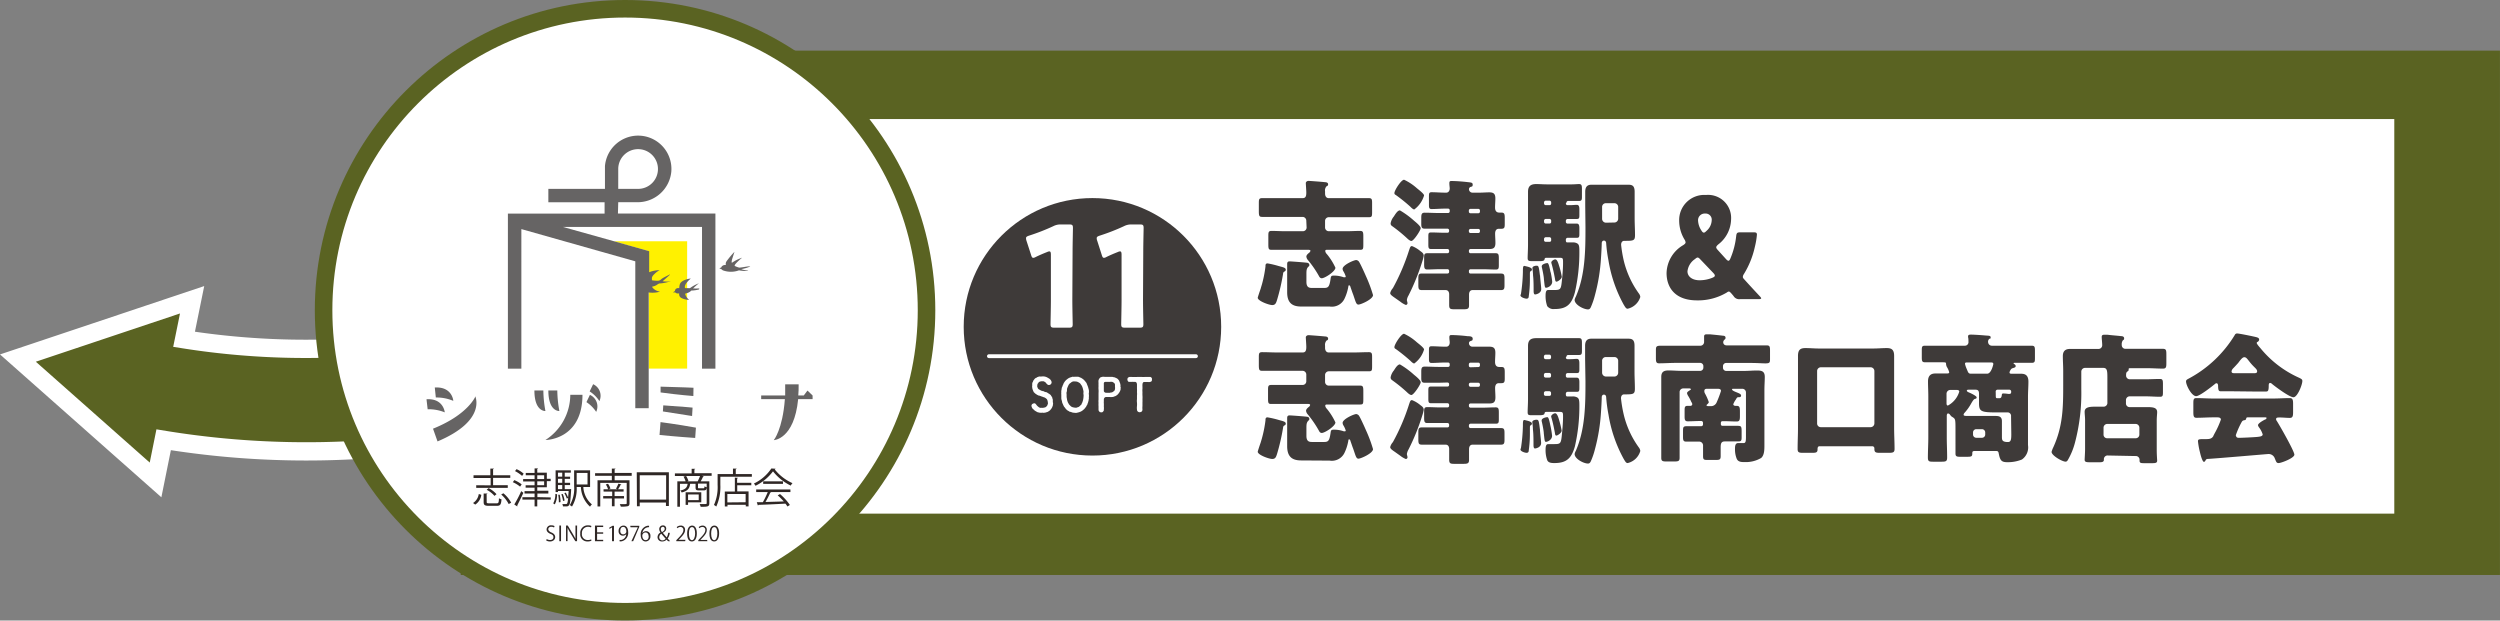 <svg xmlns="http://www.w3.org/2000/svg" viewBox="0 0 410.32 101.85"><rect x="0" y="0" width="410.32" height="101.85" fill="#808080" stroke="none"/><defs><style>.cls-1,.cls-5{fill:#5a6322;}.cls-1,.cls-6{stroke:#5a6322;}.cls-1,.cls-4,.cls-5,.cls-6{stroke-miterlimit:10;}.cls-1{stroke-width:4px;}.cls-2,.cls-6{fill:#fff;}.cls-3{fill:#3e3a39;}.cls-4,.cls-9{fill:none;}.cls-4,.cls-5{stroke:#fff;}.cls-4{stroke-linecap:round;stroke-width:0.63px;}.cls-5{stroke-width:3px;}.cls-6{stroke-width:2.88px;}.cls-7{fill:#2f2725;}.cls-8{fill:#666464;}.cls-10{fill:#fff100;}</style></defs><g id="レイヤー_2" data-name="レイヤー 2"><g id="no11"><polygon class="cls-1" points="408.31 92.37 77.62 92.37 77.62 41.62 77.62 10.31 408.31 10.31 408.31 92.37"/><polygon class="cls-2" points="392.97 84.3 129.37 84.3 129.37 48.42 129.37 19.54 392.97 19.54 392.97 84.3"/><path class="cls-3" d="M207.1,46.74a19.94,19.94,0,0,0,.6-3c0-.25,0-.51.34-.51a15.58,15.58,0,0,1,1.78.42c.73.21,1.21.27,1.21.62a.31.31,0,0,1-.23.3.4.4,0,0,0-.21.37,34.32,34.32,0,0,1-1,4.32c-.15.46-.26.81-.78.81s-2.38-.67-2.38-1.2c0-.07.27-.89.48-1.49C207,47.06,207.07,46.83,207.1,46.74Zm7.3-10.5a.62.62,0,0,0-.59-.64h-4.18c-.84,0-1.66,0-2.47,0-.5,0-.55-.19-.55-1V33.44c0-.69,0-.92.55-.92.84,0,1.65,0,2.47,0h4.16c.51,0,.61-.32.61-.92,0-.32-.08-1.38-.08-1.56s.21-.35.44-.35,2.32.16,2.7.21c.21,0,.52.07.52.34s-.15.26-.27.35a1,1,0,0,0-.23.83v.34c0,.42.19.76.6.76h4.13c.81,0,1.63,0,2.45,0,.5,0,.54.2.54.82V34.7c0,.78,0,.95-.54.95-.82,0-1.64,0-2.45,0h-4.15a.61.61,0,0,0-.58.64V37.3a.62.62,0,0,0,.58.65H221c.76,0,1.49-.05,2.24-.05.48,0,.52.23.52.94V40c0,.82,0,1-.5,1-.75,0-1.5,0-2.26,0h-3.18c-.13,0-.31,0-.31.2a.88.88,0,0,0,.27.51,10.13,10.13,0,0,1,1.4,2.23c0,.6-1.74,1.73-2.24,1.73-.25,0-.38-.19-.48-.39a16.64,16.64,0,0,0-1.78-2.58,1.07,1.07,0,0,1-.27-.58c0-.27.27-.48.46-.64a.51.51,0,0,0,.21-.32c0-.14-.21-.16-.32-.16h-3.83c-.75,0-1.5,0-2.26,0-.46,0-.5-.18-.5-.94V38.82c0-.67,0-.92.53-.92.75,0,1.48.05,2.23.05h2.93a.61.61,0,0,0,.59-.65Zm-.84,14.07c-1.5,0-2.3-.63-2.3-2.35,0-.53,0-1,0-1.54V45.36c0-.88,0-2,0-2,0-.32.1-.46.4-.46s2.72.19,2.91.23.33.16.33.37-.06.18-.17.28c-.27.3-.31.53-.31,1.19v1.29c0,1,.55,1,1,1h1.89c.71,0,.88-.21,1.07-1.45.06-.48.1-.58.58-.58a4.89,4.89,0,0,1,1.59.28s.15,0,.19,0a.12.12,0,0,0,.13-.14,3.59,3.59,0,0,0-.36-.81.86.86,0,0,1-.15-.44c0-.62,1.85-1.44,2.24-1.44a.65.65,0,0,1,.49.34c.27.44.85,1.73,1.08,2.26a22.85,22.85,0,0,1,1.18,3.15c0,.69-2,1.56-2.39,1.56s-.46-.48-.88-1.68c-.13-.32-.25-.71-.42-1.17,0-.09-.12-.32-.23-.32s-.12.16-.14.27a7.51,7.51,0,0,1-.65,2,2.3,2.3,0,0,1-2.41,1.22Z"/><path class="cls-3" d="M233.13,41.22c.25.18.54.36.54.75a5.73,5.73,0,0,1-.23.93,36.31,36.31,0,0,1-2.26,5.59,2,2,0,0,0-.27.73c0,.17.1.4.1.53a.29.29,0,0,1-.27.3,3.41,3.41,0,0,1-.9-.53l-.94-.66c-.48-.33-.73-.53-.73-.76a1.92,1.92,0,0,1,.44-.81,34.64,34.64,0,0,0,2.65-6.19c.17-.48.21-.71.49-.71A4.83,4.83,0,0,1,233.13,41.22Zm-4.36-5.69c.21-.32.59-1,1-1a14.2,14.2,0,0,1,2.32,1.7c.25.21,1.09.88,1.09,1.22s-1.15,2.1-1.53,2.1c-.23,0-.54-.28-.71-.44a24,24,0,0,0-2.3-1.89c-.25-.18-.4-.25-.4-.57A2.42,2.42,0,0,1,228.77,35.53Zm3.79-4.63c.4.33,1.17.92,1.17,1.18a4.4,4.4,0,0,1-1.61,2.3c-.19,0-.5-.3-.65-.46a27.39,27.39,0,0,0-2.4-1.93.31.31,0,0,1-.21-.3c0-.44,1.11-2.19,1.59-2.19A8.73,8.73,0,0,1,232.56,30.9Zm3.54,6.63c-.75,0-1.53,0-2.28,0-.46,0-.55-.23-.55-.78V35.74c0-.6.09-.83.57-.83.75,0,1.51.05,2.26.05h1.59a.26.26,0,0,0,.25-.28v-.14a.27.27,0,0,0-.25-.3h-.52c-.74,0-1.47.07-2.2.07-.4,0-.44-.21-.44-.71V32.33c0-.57,0-.78.44-.78.73,0,1.46.07,2.2.07h.21c.31,0,.56-.26.56-.69,0-.21-.06-.51-.06-.88s.21-.34.42-.34c.79,0,2,.11,2.59.18s.82.07.82.42-.15.3-.32.36a.4.4,0,0,0-.29.37.57.57,0,0,0,.55.58h1.17c.54,0,1.09-.05,1.61-.05.71,0,1,.23,1,1,0,.5-.05,1-.05,1.49s.19.83.69.83l.32,0c.52,0,.58.21.58.9v1c0,.6-.08.76-.6.76H246c-.46,0-.61.37-.61.8s.05,1,.05,1.52c0,.83-.34,1-1,1s-1.07,0-1.61,0h-1.49a.28.28,0,0,0-.25.3v.09a.27.27,0,0,0,.25.3h2c.71,0,1.43,0,2.14,0,.48,0,.52.25.52.87v1c0,.55,0,.81-.48.81-.73,0-1.45-.05-2.18-.05h-2a.28.28,0,0,0-.25.3v.12a.27.27,0,0,0,.25.29h2.79c.73,0,1.48,0,2.22,0,.54,0,.58.23.58.87v1.06c0,.58-.08.78-.58.78-.74,0-1.49,0-2.22,0h-2.43c-.44,0-.59.34-.59.76,0,.6,0,1.17,0,1.77s-.31.62-1,.62h-1.26c-.75,0-1,0-1-.69s0-1.15,0-1.75c0-.41-.19-.71-.59-.71h-1.67c-.73,0-1.49,0-2.22,0-.52,0-.58-.2-.58-.87v-1c0-.64.06-.85.58-.85.73,0,1.49,0,2.22,0h2a.26.26,0,0,0,.25-.29v-.12a.27.27,0,0,0-.25-.3h-1.17c-.73,0-1.45.05-2.18.05-.46,0-.5-.28-.5-.9v-.9c0-.64,0-.87.54-.87.71,0,1.43,0,2.14,0h1.17a.27.27,0,0,0,.25-.3v-.09a.27.27,0,0,0-.25-.3h-.52c-.72,0-1.45,0-2.18,0-.42,0-.46-.18-.46-.76V38.91c0-.57,0-.76.46-.76.73,0,1.46.05,2.18.05h.52c.15,0,.25-.11.25-.3v-.07a.28.28,0,0,0-.25-.3ZM242.65,35a.26.26,0,0,0,.25-.28v-.14a.27.27,0,0,0-.25-.3h-1.32a.28.28,0,0,0-.25.3v.14a.26.26,0,0,0,.25.28Zm-1.32,2.57a.29.29,0,0,0-.25.3v.07c0,.19.11.3.25.3h1.32c.15,0,.25-.11.25-.3v-.07a.27.27,0,0,0-.25-.3Z"/><path class="cls-3" d="M249.63,48.26a27.51,27.51,0,0,0,.32-3.62c0-.69,0-1,.25-1l.37.09c.3.07.86.23.86.48a.29.29,0,0,1-.16.28c-.17.09-.17.14-.17.6,0,.3,0,.51,0,.87a19.06,19.06,0,0,1-.19,2.67c0,.23-.1.39-.36.39s-1-.23-1-.55A.82.82,0,0,1,249.63,48.26ZM257,33.39a.27.27,0,0,0,.27.28h.46c.42,0,.78-.05,1.07-.05s.42.21.42.71v.9c0,.48,0,.71-.4.71s-.67,0-1.09,0h-.46a.3.3,0,0,0-.27.3v.18a.28.28,0,0,0,.27.28h.46c.42,0,.78,0,1.07,0s.42.21.42.72v.89c0,.49,0,.72-.4.72s-.67,0-1.09,0h-.46a.3.3,0,0,0-.27.3v.14c0,.18.06.32.23.32l.84,0a1.35,1.35,0,0,1,.79.16c.32.18.36.5.36,1.36a29.4,29.4,0,0,1-.73,6.65c-.55,2.05-1.41,2.76-3.35,2.76a1.3,1.3,0,0,1-1.2-.48,4.91,4.91,0,0,1-.27-1.64c0-.69.09-1,.44-1,.19,0,.57,0,.92,0,1,0,1.15-.07,1.28-1.17s.23-2.3.23-3.25,0-.87-1-.87h-1.73c-.26,0-.28.11-.32.3s-.35.25-.77.25h-1.22c-.58,0-.77-.05-.77-.51s.06-1.38.06-2.21V33.21c0-.67,0-1.25,0-1.73,0-1,.52-1.27,1.36-1.27.57,0,1.13.05,1.72.05h4.12c.46,0,.9-.05,1.17-.05.44,0,.48.26.48.81v1.17c0,.53,0,.79-.46.79s-.73,0-1.19,0h-.63a.3.3,0,0,0-.27.3Zm-4.23,11.83c0,.37.19,1.89.19,2.21,0,.76-.92.9-1,.9-.23,0-.25-.35-.25-.62,0-.65,0-1.75-.09-2.47a10,10,0,0,0-.1-1.15.53.53,0,0,1,0-.14c0-.25.5-.34.65-.34C252.54,43.61,252.56,43.72,252.75,45.22Zm1.74-.53a13.71,13.71,0,0,1,.25,1.54c0,.69-.77,1-1,1s-.23-.23-.36-1.4c0-.42-.27-1.71-.35-2a.31.31,0,0,1,0-.14c0-.34.7-.5.82-.5C254.11,43.13,254.2,43.26,254.49,44.69Zm.08-11.46a.29.29,0,0,0-.27-.3h-.63a.3.3,0,0,0-.27.3v.16a.28.28,0,0,0,.27.28h.63a.26.26,0,0,0,.27-.28Zm0,3a.29.29,0,0,0-.27-.3h-.63a.3.3,0,0,0-.27.3v.18a.28.28,0,0,0,.27.28h.63a.26.26,0,0,0,.27-.28Zm0,3a.29.29,0,0,0-.27-.3h-.63a.3.3,0,0,0-.27.3v.18a.27.27,0,0,0,.27.28h.63a.25.25,0,0,0,.27-.28Zm1.34,4.51a13.93,13.93,0,0,1,.4,1.68c0,.37-.67.81-.86.81s-.21-.19-.25-.46c-.15-.81-.33-1.68-.54-2.4a1.62,1.62,0,0,1-.07-.3c0-.2.4-.5.65-.5S255.7,42.94,255.91,43.7Zm4.25-10.06c0-.73,0-1.47,0-2.21s.29-1.15,1-1.15,1.25,0,1.9,0h2.34c.63,0,1.24,0,1.87,0s1,.21,1,1.15c0,.74,0,1.48,0,2.21v2.12c0,.92.06,1.86.06,2.79s-.25.94-1.77.94c-.34,0-.51.28-.51.64a21.22,21.22,0,0,0,.44,2.63A15.35,15.35,0,0,0,269,48.19a1.11,1.11,0,0,1,.22.55,2.83,2.83,0,0,1-2.07,1.93c-.27,0-.39-.23-.69-.73A22.5,22.5,0,0,1,264,42.78a24.14,24.14,0,0,1-.38-2.83c0-.25-.12-.46-.37-.46s-.36.21-.36.46c0,.46-.08,1.86-.12,2.37a30.07,30.07,0,0,1-1,6.14,12.26,12.26,0,0,1-.69,2c-.13.23-.23.32-.46.32-.69,0-2.18-.76-2.18-1.56a1.57,1.57,0,0,1,.19-.51c1.55-3.54,1.59-7.55,1.59-11.39ZM265,36.52a.63.63,0,0,0,.59-.64V34a.62.62,0,0,0-.59-.65h-1.46a.61.61,0,0,0-.59.65v1.91a.64.64,0,0,0,.63.64Z"/><path class="cls-3" d="M284.52,48.58c-.15-.18-.29-.35-.46-.53l0,0c-.13-.13-.21-.2-.32-.2a.53.53,0,0,0-.29.14,9.2,9.2,0,0,1-4.92,1.31c-3.64,0-5-2.14-5-4.49a5.47,5.47,0,0,1,2.74-4.58c.27-.18.38-.3.38-.46a1.07,1.07,0,0,0-.19-.48,6,6,0,0,1-.86-3.06A4.12,4.12,0,0,1,280,32a3.78,3.78,0,0,1,4.12,4A5.33,5.33,0,0,1,282,40.13c-.21.19-.32.33-.32.46s.09.26.27.46l1.34,1.48c.17.18.3.27.4.27s.21-.11.33-.41a12.89,12.89,0,0,0,.93-3.57c.06-.6.16-.69.71-.69h2.15c.42,0,.55.07.55.39a12.44,12.44,0,0,1-.34,2A14.34,14.34,0,0,1,286.21,45a.87.87,0,0,0-.16.44c0,.14.06.23.23.41.9,1,1.69,1.85,2.55,2.77.15.16.23.27.23.34s-.12.14-.4.14h-3.05A1.08,1.08,0,0,1,284.52,48.58Zm-5.88-6.31c-.15,0-.27.1-.46.26a2.8,2.8,0,0,0-1.22,2c0,.82.73,1.47,2,1.47a5.59,5.59,0,0,0,2.11-.42c.25-.11.38-.2.38-.34s-.06-.23-.23-.42L279.1,42.6C278.91,42.39,278.76,42.27,278.64,42.27Zm1.23-7.22a1.09,1.09,0,0,0-1.17,1.15,3.19,3.19,0,0,0,.52,1.59c.15.25.28.39.42.39s.25-.09.44-.28a2.42,2.42,0,0,0,.86-1.75A1,1,0,0,0,279.87,35.05Z"/><path class="cls-3" d="M207.1,72a19.94,19.94,0,0,0,.6-3c0-.25,0-.5.34-.5a15.44,15.44,0,0,1,1.78.41c.73.21,1.21.28,1.21.62a.3.3,0,0,1-.23.3.41.41,0,0,0-.21.37,34.48,34.48,0,0,1-1,4.33c-.15.46-.26.8-.78.8s-2.38-.66-2.38-1.19c0-.07.27-.9.48-1.5C207,72.34,207.07,72.11,207.1,72Zm7.3-10.49a.62.62,0,0,0-.59-.65h-4.18c-.84,0-1.66,0-2.47,0-.5,0-.55-.18-.55-1V58.72c0-.69,0-.92.55-.92.84,0,1.65.05,2.47.05h4.16c.51,0,.61-.33.61-.93,0-.32-.08-1.38-.08-1.56s.21-.35.44-.35,2.32.17,2.7.21c.21,0,.52.07.52.35s-.15.25-.27.34a1.06,1.06,0,0,0-.23.83v.35c0,.41.19.76.6.76h4.13c.81,0,1.63-.05,2.45-.05.5,0,.54.21.54.83V60c0,.78,0,.94-.54.94-.82,0-1.64,0-2.45,0h-4.15a.62.62,0,0,0-.58.65v1.06a.61.61,0,0,0,.58.64H221c.76,0,1.49,0,2.24,0,.48,0,.52.23.52.95v1.15c0,.83,0,1-.5,1-.75,0-1.5,0-2.26,0h-3.18c-.13,0-.31,0-.31.21a.85.85,0,0,0,.27.5,10.37,10.37,0,0,1,1.4,2.23c0,.6-1.74,1.73-2.24,1.73-.25,0-.38-.18-.48-.39A17.65,17.65,0,0,0,214.63,68a1.08,1.08,0,0,1-.27-.57c0-.28.27-.49.46-.65a.48.48,0,0,0,.21-.32c0-.14-.21-.16-.32-.16h-3.83c-.75,0-1.5,0-2.26,0-.46,0-.5-.18-.5-.94V64.1c0-.66,0-.92.53-.92.75,0,1.48,0,2.23,0h2.93a.6.6,0,0,0,.59-.64Zm-.84,14.06c-1.5,0-2.3-.62-2.3-2.35,0-.53,0-1,0-1.54V70.64c0-.87,0-2,0-2,0-.33.1-.46.4-.46s2.72.18,2.91.23a.35.35,0,0,1,.33.36c0,.14-.06.19-.17.28-.27.3-.31.53-.31,1.2v1.29c0,1,.55,1,1,1h1.89c.71,0,.88-.2,1.07-1.45.06-.48.1-.57.58-.57a4.87,4.87,0,0,1,1.59.27s.15,0,.19,0a.12.12,0,0,0,.13-.14,3.53,3.53,0,0,0-.36-.8.89.89,0,0,1-.15-.44c0-.62,1.85-1.45,2.24-1.45a.65.65,0,0,1,.49.34c.27.44.85,1.73,1.08,2.26a22.85,22.85,0,0,1,1.18,3.15c0,.69-2,1.57-2.39,1.57s-.46-.49-.88-1.68c-.13-.32-.25-.72-.42-1.18,0-.09-.12-.32-.23-.32s-.12.16-.14.28a7.44,7.44,0,0,1-.65,2,2.3,2.3,0,0,1-2.41,1.22Z"/><path class="cls-3" d="M233.13,66.5c.25.18.54.37.54.76a5.89,5.89,0,0,1-.23.92,35.51,35.51,0,0,1-2.26,5.59,2.07,2.07,0,0,0-.27.74c0,.16.1.39.1.53a.29.29,0,0,1-.27.3,3.74,3.74,0,0,1-.9-.53l-.94-.67c-.48-.32-.73-.53-.73-.76a1.92,1.92,0,0,1,.44-.81,34,34,0,0,0,2.65-6.19c.17-.48.21-.71.49-.71A4.83,4.83,0,0,1,233.13,66.5Zm-4.36-5.69c.21-.32.59-1,1-1a13.73,13.73,0,0,1,2.32,1.71c.25.2,1.09.87,1.09,1.22s-1.15,2.09-1.53,2.09c-.23,0-.54-.27-.71-.44a23.91,23.91,0,0,0-2.3-1.88c-.25-.19-.4-.26-.4-.58A2.42,2.42,0,0,1,228.77,60.81Zm3.79-4.62c.4.32,1.17.92,1.17,1.17a4.4,4.4,0,0,1-1.61,2.3c-.19,0-.5-.3-.65-.46a29.37,29.37,0,0,0-2.4-1.93.31.31,0,0,1-.21-.3c0-.44,1.11-2.19,1.59-2.19A8.54,8.54,0,0,1,232.56,56.19Zm3.54,6.63c-.75,0-1.53,0-2.28,0-.46,0-.55-.23-.55-.78V61c0-.6.09-.83.57-.83.75,0,1.51.05,2.26.05h1.59a.26.26,0,0,0,.25-.28v-.14a.27.27,0,0,0-.25-.3h-.52c-.74,0-1.47.07-2.2.07-.4,0-.44-.2-.44-.71V57.61c0-.57,0-.78.44-.78.73,0,1.46.07,2.2.07h.21c.31,0,.56-.25.56-.69,0-.21-.06-.51-.06-.87s.21-.35.42-.35a25.85,25.85,0,0,1,2.59.19c.46,0,.82.06.82.41s-.15.3-.32.37-.29.16-.29.37a.56.56,0,0,0,.55.57h1.17c.54,0,1.09,0,1.61,0,.71,0,1,.23,1,1,0,.51-.05,1-.05,1.5s.19.83.69.83c.11,0,.21,0,.32,0,.52,0,.58.21.58.9v1c0,.6-.08.76-.6.76H246c-.46,0-.61.37-.61.81s.05,1,.05,1.52c0,.83-.34,1-1,1s-1.07,0-1.61,0h-1.49a.27.27,0,0,0-.25.3v.09a.28.28,0,0,0,.25.3h2c.71,0,1.43-.05,2.14-.05.48,0,.52.25.52.88v1c0,.55,0,.8-.48.8-.73,0-1.45,0-2.18,0h-2a.28.28,0,0,0-.25.3v.12a.28.28,0,0,0,.25.3h2.79c.73,0,1.48,0,2.22,0,.54,0,.58.23.58.88v1.06c0,.57-.08.78-.58.78-.74,0-1.49,0-2.22,0h-2.43c-.44,0-.59.35-.59.76,0,.6,0,1.18,0,1.77s-.31.62-1,.62h-1.26c-.75,0-1,0-1-.69s0-1.15,0-1.74c0-.42-.19-.72-.59-.72h-1.67c-.73,0-1.49,0-2.22,0-.52,0-.58-.21-.58-.88V71c0-.64.06-.85.58-.85.73,0,1.49,0,2.22,0h2a.27.27,0,0,0,.25-.3v-.12a.27.27,0,0,0-.25-.3h-1.17c-.73,0-1.45,0-2.18,0-.46,0-.5-.28-.5-.9V67.7c0-.65,0-.88.54-.88.71,0,1.43.05,2.14.05h1.17a.27.27,0,0,0,.25-.3v-.09a.27.27,0,0,0-.25-.3h-.52c-.72,0-1.45,0-2.18,0-.42,0-.46-.18-.46-.76V64.2c0-.58,0-.76.46-.76.73,0,1.46,0,2.18,0h.52c.15,0,.25-.11.25-.3v-.06a.27.27,0,0,0-.25-.3Zm6.55-2.58a.26.26,0,0,0,.25-.28v-.14a.27.27,0,0,0-.25-.3h-1.32a.28.28,0,0,0-.25.3V60a.26.26,0,0,0,.25.28Zm-1.32,2.58a.27.27,0,0,0-.25.3v.06c0,.19.11.3.25.3h1.32c.15,0,.25-.11.25-.3v-.06a.27.27,0,0,0-.25-.3Z"/><path class="cls-3" d="M249.63,73.54a27.52,27.52,0,0,0,.32-3.61c0-.69,0-1,.25-1l.37.09c.3.07.86.23.86.49a.29.29,0,0,1-.16.27c-.17.1-.17.14-.17.6,0,.3,0,.51,0,.88a19.27,19.27,0,0,1-.19,2.67c0,.23-.1.39-.36.39s-1-.23-1-.55A.89.89,0,0,1,249.63,73.54ZM257,58.67a.27.27,0,0,0,.27.28h.46c.42,0,.78-.05,1.07-.05s.42.21.42.72v.89c0,.49,0,.72-.4.72s-.67,0-1.09,0h-.46a.3.3,0,0,0-.27.3v.19a.27.27,0,0,0,.27.27h.46c.42,0,.78,0,1.07,0s.42.2.42.71v.9c0,.48,0,.71-.4.71s-.67,0-1.09,0h-.46a.3.3,0,0,0-.27.3v.14c0,.19.06.32.23.32l.84,0a1.44,1.44,0,0,1,.79.16c.32.19.36.51.36,1.36a29.34,29.34,0,0,1-.73,6.65c-.55,2-1.41,2.76-3.35,2.76-.4,0-1,0-1.2-.48a4.89,4.89,0,0,1-.27-1.63c0-.69.09-1,.44-1,.19,0,.57,0,.92,0,1,0,1.15-.06,1.28-1.17.1-.94.23-2.3.23-3.24s0-.88-1-.88h-1.73c-.26,0-.28.12-.32.3s-.35.25-.77.25h-1.22c-.58,0-.77,0-.77-.5s.06-1.38.06-2.21V58.49c0-.67,0-1.24,0-1.73,0-1,.52-1.26,1.36-1.26.57,0,1.13,0,1.72,0h4.12c.46,0,.9,0,1.17,0,.44,0,.48.25.48.8v1.18c0,.53,0,.78-.46.78s-.73,0-1.19,0h-.63a.3.3,0,0,0-.27.3ZM252.75,70.5c0,.37.19,1.89.19,2.21,0,.76-.92.9-1,.9-.23,0-.25-.34-.25-.62,0-.65,0-1.75-.09-2.46a9.74,9.74,0,0,0-.1-1.15.64.64,0,0,1,0-.14c0-.26.5-.35.65-.35C252.54,68.89,252.56,69,252.75,70.5Zm1.74-.53a13.88,13.88,0,0,1,.25,1.55c0,.69-.77,1-1,1s-.23-.23-.36-1.4c0-.42-.27-1.7-.35-2a.3.3,0,0,1,0-.13c0-.35.7-.51.82-.51C254.11,68.41,254.2,68.55,254.49,70Zm.08-11.46a.29.29,0,0,0-.27-.3h-.63a.3.3,0,0,0-.27.3v.16a.28.28,0,0,0,.27.28h.63a.26.26,0,0,0,.27-.28Zm0,3a.29.29,0,0,0-.27-.3h-.63a.3.3,0,0,0-.27.3v.19a.27.27,0,0,0,.27.27h.63a.25.25,0,0,0,.27-.27Zm0,3a.29.29,0,0,0-.27-.3h-.63a.3.3,0,0,0-.27.3v.19a.27.27,0,0,0,.27.27h.63a.25.25,0,0,0,.27-.27ZM255.91,69a13.93,13.93,0,0,1,.4,1.68c0,.37-.67.81-.86.81s-.21-.18-.25-.46c-.15-.81-.33-1.68-.54-2.39a1.62,1.62,0,0,1-.07-.3c0-.21.4-.51.65-.51S255.7,68.22,255.91,69Zm4.25-10.05c0-.74,0-1.48,0-2.21s.29-1.15,1-1.15,1.25,0,1.9,0h2.34c.63,0,1.24,0,1.87,0s1,.2,1,1.15c0,.73,0,1.47,0,2.21V61c0,.92.06,1.87.06,2.79s-.25.94-1.77.94c-.34,0-.51.28-.51.65a21.39,21.39,0,0,0,.44,2.62A15.19,15.19,0,0,0,269,73.47a1.11,1.11,0,0,1,.22.55A2.83,2.83,0,0,1,267.15,76c-.27,0-.39-.23-.69-.74A22.5,22.5,0,0,1,264,68.06a24.14,24.14,0,0,1-.38-2.83c0-.25-.12-.46-.37-.46s-.36.21-.36.46c0,.46-.08,1.87-.12,2.37a30.29,30.29,0,0,1-1,6.15,11.81,11.81,0,0,1-.69,2c-.13.23-.23.33-.46.33-.69,0-2.18-.76-2.18-1.57a1.44,1.44,0,0,1,.19-.5c1.55-3.55,1.59-7.55,1.59-11.4ZM265,61.8a.63.63,0,0,0,.59-.64V59.25a.62.62,0,0,0-.59-.65h-1.46a.61.61,0,0,0-.59.65v1.91a.64.64,0,0,0,.63.64Z"/><path class="cls-3" d="M284.48,66.34c0,.2.21.27.35.27H285c.52,0,.57.23.57,1v.69c0,.6-.05.88-.53.88-.65,0-1.32-.05-2-.05h-.35c-.15,0-.25.11-.25.3v.16c0,.18.1.3.25.3h.69c.88,0,1.44,0,1.8,0,.63,0,.67.12.67,1v.78c0,.53,0,.78-.5.78-.65,0-1.32,0-2,0h-.27c-.57,0-.67.34-.67,1,0,.36,0,.85,0,1.42s-.19.62-.84.62h-1.21c-.65,0-.84,0-.84-.62s0-1.15,0-1.72a.63.63,0,0,0-.65-.67h-.14c-.65,0-1.3,0-2,0-.46,0-.5-.27-.5-.8v-.81c0-.76,0-.92.67-.92.35,0,.92,0,1.8,0h.54a.29.29,0,0,0,.27-.3V69.4a.29.29,0,0,0-.27-.3H279c-.64,0-1.29.05-2,.05-.46,0-.51-.28-.51-.81v-.85c0-.62,0-.88.51-.88.16,0,.33,0,.48,0a.28.28,0,0,0,.27-.28.65.65,0,0,0-.15-.34,6.94,6.94,0,0,0-.52-1,1.32,1.32,0,0,1-.19-.46c0-.21.34-.39.48-.49s.15-.06.15-.16-.17-.13-.27-.13h-1a.6.6,0,0,0-.58.64v8.1c0,.9,0,1.77,0,2.65,0,.55-.23.6-.88.6h-1.32c-.6,0-.81-.07-.81-.6,0-.88,0-1.75,0-2.65v-8.4c0-.76,0-1.49,0-2.23,0-.9.52-1.06,1.21-1.06s1.47.07,2.2.07h3a.53.53,0,0,0,.5-.55v-.21a.53.53,0,0,0-.5-.55h-4c-.92,0-1.84.07-2.78.07-.46,0-.51-.26-.51-.88V57.59c0-.67,0-.85.84-.85.48,0,1.26,0,2.45,0H279a.62.62,0,0,0,.69-.65c0-.09,0-.55,0-.64s0-.16,0-.23c0-.28.19-.35.42-.35s.37,0,.52,0c.71.07,1.45.14,2.16.23.19,0,.42.07.42.32s-.09.23-.21.37a.56.56,0,0,0-.17.37c0,.23.12.53.61.53h3.78c.93,0,1.85,0,2.77,0,.48,0,.52.23.52.87v1.25c0,.69,0,.83-.79.83-.49,0-1.26-.07-2.5-.07h-3.93a.53.53,0,0,0-.5.55v.21a.53.53,0,0,0,.5.55h2.93c.73,0,1.44-.07,2.18-.07s1.25.12,1.25,1.06c0,.62-.06,1.38-.06,2.23v7.2c0,.6,0,1.18,0,1.75,0,.72,0,1.66-.54,2.12a5,5,0,0,1-2.72.67c-.49,0-1.07,0-1.3-.58a4.13,4.13,0,0,1-.27-1.54c0-.39,0-1,.52-1,.27,0,.59,0,.9,0s.38-.25.38-1V64.45a.6.6,0,0,0-.59-.64h-1.49c-.1,0-.2,0-.2.11s.16.23.62.42.86.32.86.57-.19.28-.29.28c-.29,0-.34,0-.48.23a.37.37,0,0,0-.07.13A3.29,3.29,0,0,0,284.48,66.34Zm-4.27-2.53c-.17,0-.48,0-.48.36a.78.78,0,0,0,.12.44,8.58,8.58,0,0,1,.61,1.38c0,.16-.19.3-.27.39s-.11.07-.11.14.17.14.25.14h.42a1,1,0,0,0,1-.62,16.82,16.82,0,0,0,.71-1.87c0-.34-.32-.36-.57-.36Z"/><path class="cls-3" d="M298.64,73.24c-.31,0-.33.3-.33.53,0,.51-.28.55-.88.55h-1.51c-.65,0-.88-.07-.88-.62,0-1.15.06-2.3.06-3.45V60.88c0-.83,0-1.65,0-2.46,0-1,.38-1.29,1.21-1.29s1.45.07,2.18.07h9c.74,0,1.45-.07,2.16-.07s1.23.16,1.23,1.29c0,.81,0,1.63,0,2.46v9.37c0,1.13.07,2.28.07,3.43,0,.57-.24.64-.95.64h-1.5c-.61,0-.86-.07-.86-.62v-.11a.34.34,0,0,0-.34-.35Zm-.4-3.77a.6.6,0,0,0,.59.64h8.23a.63.63,0,0,0,.58-.64V60.93a.63.63,0,0,0-.58-.65h-8.23a.62.62,0,0,0-.59.65Z"/><path class="cls-3" d="M329.82,61.14c0,.18.19.2.31.2.53,0,1,0,1.55,0s1.24.11,1.24,1.29c0,.82-.07,1.65-.07,2.46v5.8c0,.71,0,1.43,0,2.16a2.43,2.43,0,0,1-1,2.37,6.11,6.11,0,0,1-2.38.44c-1,0-1.2-.3-1.43-1.47-.06-.35-.21-.37-.5-.37h-.25c-.69,0-1.4,0-2.09,0h-.94c-.38,0-.55,0-.55.35,0,.53-.1.6-.84.6h-1.23c-.5,0-.69-.1-.69-.51V70.62c0-2,0-1.84-.67-2.28A2.94,2.94,0,0,1,320,68a.4.4,0,0,0-.27-.14c-.17,0-.21.25-.21.39v3.52c0,1.11.06,2.21.06,3.32,0,.64-.21.69-1,.69h-1.21c-.7,0-.95,0-.95-.67,0-1.11.07-2.23.07-3.34V65.05c0-.83-.05-1.64-.05-2.46s.36-1.29,1.2-1.29c.61,0,1.21,0,1.82,0,.23,0,.46,0,.46-.2a3.16,3.16,0,0,0-.4-.9,1.32,1.32,0,0,1-.12-.51c0-.23-.09-.23-.9-.23s-1.68,0-2.54,0c-.5,0-.54-.21-.54-.85V57.55c0-.58,0-.81.52-.81.84,0,1.7,0,2.56,0h4a.58.58,0,0,0,.58-.65c0-.14,0-.57-.06-.73a.56.56,0,0,1,0-.17c0-.27.29-.27.48-.27.52,0,1.78.09,2.32.14s.9,0,.9.3-.06.16-.21.25a.59.59,0,0,0-.21.53.62.62,0,0,0,.61.6h4c.86,0,1.7,0,2.53,0,.51,0,.55.21.55.81V58.7c0,.64,0,.85-.55.85-.83,0-1.67,0-2.53,0h-.27c-.06,0-.15,0-.15.09s.06.1.11.12.23.14.23.32-.15.25-.4.32-.34.12-.5.42A.79.79,0,0,0,329.82,61.14ZM320.07,64a.63.63,0,0,0-.59.65v1.52c0,.13,0,.39.23.39a3.84,3.84,0,0,0,1.86-2.28c0-.25-.25-.28-.44-.28Zm10,4.33a.57.57,0,0,0-.65-.64s-.71,0-1.36,0h-.25c-2.7,0-3-.14-3-1.56v-1.5c0-.46-.14-.67-.56-.67h-1.15c-.08,0-.29,0-.29.16s.31.28.44.33,1.17.53,1.17.76-.17.23-.3.27-.29.21-.58.72a7.94,7.94,0,0,1-1.09,1.54.59.59,0,0,0-.17.32c0,.16.15.21.63.21l1.4,0h1c.71,0,1.44,0,2.17,0,.57,0,1.09.07,1.09.86,0,.48,0,1,0,1.47v1.06c0,.53,0,.89,1,.89.5,0,.54-.48.54-1.31Zm-7.24-8.84c-.15,0-.32,0-.32.23a4.33,4.33,0,0,0,.25.76l.11.26c.13.32.21.59.56.59h2.73c.67,0,1-1.52,1-1.58,0-.24-.19-.26-.36-.26Zm1,11.81a.53.53,0,0,0,.5.55h1a.53.53,0,0,0,.5-.55V71a.54.54,0,0,0-.5-.56h-1a.54.54,0,0,0-.5.56Zm3.73-6.54c0,.49,0,.6.27.6H328c.35,0,.48,0,.56-.55,0-.16.06-.23.27-.23a6.85,6.85,0,0,1,.78.07,1.72,1.72,0,0,0,.21,0c.16,0,.27-.09.27-.3v-.09a.3.3,0,0,0-.27-.3h-2a.3.3,0,0,0-.27.33Z"/><path class="cls-3" d="M346,74.76a.61.61,0,0,0-.69.69c0,.35-.25.42-.75.42h-1.53c-.63,0-.88-.05-.88-.42,0-.21.07-1.13.07-1.77V69c0-.59-.07-1-.07-1.42,0-.69.67-.83,1.61-.83.51,0,1,0,1.49,0a.63.63,0,0,0,.63-.71V61.92c0-1.11-.06-1.54-.69-1.54h-3a.62.62,0,0,0-.59.64v2.85a31.81,31.81,0,0,1-1.05,8.82,11.29,11.29,0,0,1-1.13,2.76c-.1.19-.21.32-.41.32-.53,0-2.29-1-2.29-1.61a4.27,4.27,0,0,1,.3-.78c1.55-3.43,1.61-6.42,1.61-10.13V60.86c0-.81-.06-1.61-.06-2.42s.41-1.17,1.17-1.17,1.44,0,2.15,0h2.49a.61.61,0,0,0,.65-.67c0-.32-.08-1-.08-1.31s.21-.35.44-.35l.52,0c.76.1,1.49.14,2.24.23.19,0,.48.07.48.35s-.08.21-.23.37a1.12,1.12,0,0,0-.16.73.6.6,0,0,0,.64.63h3.58c.84,0,1.68,0,2.52,0,.54,0,.58.23.58.94V59.5c0,.69,0,1-.56,1-.84,0-1.7-.07-2.54-.07h-2.86c-.05,0-.23,0-.23.13s0,.07,0,.17-.09.16-.23.27-.19.23-.19.6a.61.61,0,0,0,.65.65h2.57c.78,0,1.57-.05,2.35-.05.44,0,.48.23.48.85v1.2c0,.66,0,.87-.48.87-.78,0-1.57-.07-2.35-.07h-2.66a.62.62,0,0,0-.58.65v.48a.6.6,0,0,0,.58.64h1c.65,0,1.3,0,1.95,0,.94,0,1.59.09,1.59.83,0,.32-.07.73-.07,1.42v4.77c0,.85.07,1.63.07,1.75,0,.39-.25.43-.88.43H352c-.57,0-.84,0-.84-.41v-.11a.61.61,0,0,0-.67-.65Zm4.55-2.83a.6.6,0,0,0,.58-.64V70.23a.62.62,0,0,0-.58-.65h-4.71a.62.62,0,0,0-.59.65v1.06a.59.59,0,0,0,.59.64Z"/><path class="cls-3" d="M366.39,64.22c-.63,0-1.32,0-1.9,0-.36,0-.42-.19-.44-.92,0-.17-.07-.4-.25-.4a.39.39,0,0,0-.26.12c-.54.44-2.51,2-3.09,2-.74,0-1.66-1.78-1.66-2.42,0-.21.15-.3.3-.39a19.64,19.64,0,0,0,7.7-7.23.41.41,0,0,1,.38-.25c.31,0,2.11.37,2.7.5s.92.19.92.51a.47.47,0,0,1-.25.37.2.2,0,0,0-.15.18c0,.16.46.69.59.83a17.25,17.25,0,0,0,6.21,4.81c.57.26.69.35.69.6,0,.62-.81,2.67-1.46,2.67s-3-1.75-3.52-2.19a.52.52,0,0,0-.31-.16c-.19,0-.23.23-.23.42v.07c0,.8-.13.92-.44.92-.63,0-1.28,0-1.91,0ZM362,75.54c-.06.14-.14.26-.29.26s-.42-.62-.63-1.55a11.92,11.92,0,0,1-.33-1.81c0-.33.1-.37,1-.37H362c.5,0,1,0,1.28-.51,0-.07.1-.21.18-.39a14.14,14.14,0,0,0,1.05-2.3c0-.32-.33-.37-.57-.37h-.69c-.92,0-1.84.07-2.76.07-.46,0-.5-.3-.5-1V66.34c0-.72,0-1,.5-1,.92,0,1.84.07,2.76.07h9.82c.92,0,1.84-.07,2.76-.07.44,0,.53.28.53.9v1.45c0,.67-.11.9-.55.9s-1.17-.07-1.59-.07-.65,0-.65.28a.4.4,0,0,0,.09.25c.48.74,2.91,5,2.91,5.57S374.39,76,374,76s-.4-.19-.69-.88a1.07,1.07,0,0,0-1.05-.6c-.1,0-8.39.72-10,.81A.37.37,0,0,0,362,75.54Zm8-14.29c.17,0,.46,0,.46-.3s-.25-.48-.63-.87-.5-.56-.77-.9-.42-.55-.71-.55-.59.39-1,.94c-.23.25-.52.58-.84.9a.86.86,0,0,0-.25.48c0,.3.27.3.46.3Zm-3,10.24c0,.3.23.37.46.37.48,0,2.34-.09,2.91-.14s1-.11,1-.43a3.84,3.84,0,0,0-.61-1.16.87.87,0,0,1-.16-.34c0-.3.77-.74,1.17-.94.08,0,.23-.12.23-.23s-.06-.12-.27-.12H369c-.23,0-.29,0-.34.21s-.14.23-.35.27-.31.12-.46.42A13.22,13.22,0,0,0,366.94,71.49Z"/><circle class="cls-3" cx="179.3" cy="53.64" r="21.13"/><path class="cls-2" d="M172.83,66.36c-.05.13,0,.23-.08.32a1,1,0,0,1-.13.29,1.11,1.11,0,0,1-.2.27.78.78,0,0,1-.28.24.63.63,0,0,1-.33.16.86.86,0,0,1-.34.09.72.72,0,0,1-.36,0,1.56,1.56,0,0,1-.48,0,.42.42,0,0,1-.23-.06.34.34,0,0,1-.23-.08,4.2,4.2,0,0,1-.41-.25c0-.08-.11-.11-.19-.18a.81.81,0,0,1-.16-.2,1,1,0,0,1-.12-.35.41.41,0,0,1,.14-.3,1,1,0,0,1,.29-.12.34.34,0,0,1,.3.15c.07.07.11.16.2.25a1.65,1.65,0,0,0,.23.2.59.59,0,0,0,.32.15,2.47,2.47,0,0,1,.36,0,2.45,2.45,0,0,0,.37-.07.5.5,0,0,0,.3-.22c.1-.07.12-.2.16-.3s.07-.24,0-.34a.59.59,0,0,0-.08-.36c0-.12-.14-.19-.22-.28a2.79,2.79,0,0,0-.28-.16,1.08,1.08,0,0,1-.32-.11,1.35,1.35,0,0,1-.24-.08,1.43,1.43,0,0,0-.27-.09.49.49,0,0,1-.27-.11c-.07,0-.15-.09-.25-.15s-.18-.12-.22-.19a.39.39,0,0,1-.2-.26,2,2,0,0,1-.12-.29,1.09,1.09,0,0,1-.07-.32.72.72,0,0,1,0-.33,1.68,1.68,0,0,1,0-.29c0-.1,0-.15.07-.26s.07-.19.11-.26.11-.12.16-.22a.89.89,0,0,1,.27-.23c.11,0,.19-.14.29-.14a.9.9,0,0,1,.33-.09,1.31,1.31,0,0,0,.33,0,2,2,0,0,1,.41,0,1.66,1.66,0,0,1,.39.11,3.12,3.12,0,0,1,.35.2c.09,0,.11.1.18.13s.09.09.15.16a.73.73,0,0,1,.14.33.45.45,0,0,1-.12.33.43.43,0,0,1-.31.14.36.36,0,0,1-.31-.14c-.07-.09-.16-.12-.19-.2s-.13-.13-.19-.16a.46.46,0,0,0-.22-.11l-.26,0c-.11,0-.19,0-.28.05a.39.39,0,0,0-.24.12c-.07.1-.09.17-.16.21a.66.66,0,0,0-.07.3.46.46,0,0,0,.06.37.42.42,0,0,0,.2.27l.28.16a.73.73,0,0,0,.31.11c.1.07.16,0,.25.07s.17.11.3.11.2.11.31.13a1,1,0,0,0,.28.18c.05.08.2.13.24.22s.11.19.17.26.05.18.09.28.07.22.06.3,0,.19,0,.3A.64.64,0,0,1,172.83,66.36Z"/><path class="cls-2" d="M178.72,65.07a1.2,1.2,0,0,0,0,.31,2.87,2.87,0,0,0-.05.31,1.32,1.32,0,0,1-.08.3c0,.12-.08.21-.1.3s-.06.21-.13.27-.07.22-.15.26l-.19.24c-.07.08-.09.12-.17.16a.72.72,0,0,1-.17.14.33.33,0,0,1-.18.12.35.35,0,0,1-.2.1,1.4,1.4,0,0,1-.41.13.81.81,0,0,1-.43.05,3.29,3.29,0,0,1-.44-.05,2.49,2.49,0,0,0-.41-.13c-.07,0-.15-.06-.19-.1a.67.67,0,0,1-.18-.11.26.26,0,0,1-.18-.15.28.28,0,0,1-.16-.16c-.08-.08-.14-.19-.19-.24a.71.71,0,0,1-.16-.26,2.86,2.86,0,0,1-.12-.27.94.94,0,0,1-.11-.3,1.74,1.74,0,0,0-.07-.3,1.3,1.3,0,0,1-.06-.31c0-.11,0-.18,0-.31s0-.19,0-.31a1.06,1.06,0,0,1,0-.31,1.67,1.67,0,0,1,0-.3,2.73,2.73,0,0,1,.06-.31c0-.12,0-.17.07-.3s.07-.21.11-.29.08-.15.12-.27.07-.16.16-.27a.62.62,0,0,1,.18-.23s.08-.14.17-.16a1.27,1.27,0,0,1,.17-.14.63.63,0,0,1,.18-.12c.09,0,.13-.1.2-.1a2.41,2.41,0,0,0,.41-.13,1.91,1.91,0,0,0,.44,0c.14,0,.29,0,.43,0s.28.08.42.14.12,0,.19.1a.33.33,0,0,1,.18.11,1.13,1.13,0,0,1,.18.14c.06,0,.1.12.16.16a1.64,1.64,0,0,1,.19.24.6.6,0,0,1,.16.26,1.77,1.77,0,0,0,.12.28c0,.13.08.16.1.28s.05.19.08.31.07.24.05.31a1,1,0,0,1,0,.3.64.64,0,0,0,0,.31C178.71,64.88,178.75,65,178.72,65.07Zm-.89-.31a1.39,1.39,0,0,1,0-.37.89.89,0,0,0-.05-.38,2.37,2.37,0,0,0-.09-.36,1.88,1.88,0,0,0-.14-.34l-.21-.3a.57.57,0,0,0-.25-.21,1,1,0,0,0-.64-.19,1.22,1.22,0,0,0-.34,0,1.19,1.19,0,0,0-.3.15c-.06.09-.19.12-.26.21s-.18.19-.2.3a3.23,3.23,0,0,0-.15.34.84.84,0,0,0-.08.36c0,.11,0,.28-.06.38a.93.93,0,0,0,0,.37c0,.13,0,.26,0,.38a2.32,2.32,0,0,0,.06.38,1.2,1.2,0,0,0,.08.36,1,1,0,0,0,.15.34,1,1,0,0,0,.2.3c.09.07.18.2.26.23a.46.46,0,0,0,.3.13.68.68,0,0,0,.34.06.34.34,0,0,0,.26,0l.26-.09c.09,0,.13-.09.23-.14s.1-.14.2-.2.09-.08.12-.18.08-.1.1-.2a3.09,3.09,0,0,0,.14-.43,4,4,0,0,0,.09-.9Z"/><path class="cls-2" d="M183.92,63.81c0,.11,0,.23-.07.31a1.2,1.2,0,0,1-.13.28c-.06.07-.15.21-.18.25a1.35,1.35,0,0,1-.3.26.86.86,0,0,1-.35.16.74.74,0,0,1-.36.09,1.22,1.22,0,0,1-.38,0c-.11,0-.16,0-.26,0h-.35a.34.34,0,0,0-.24.1.49.49,0,0,0-.13.28v.36a1.31,1.31,0,0,0,0,.28,4.5,4.5,0,0,1,0,.52,2.35,2.35,0,0,1,0,.53.34.34,0,0,1-.13.32.27.27,0,0,1-.3.12.36.36,0,0,1-.31-.12.42.42,0,0,1-.13-.32c0-.2,0-.4,0-.55a3.36,3.36,0,0,1,0-.55,2.44,2.44,0,0,1,0-.54c0-.19,0-.39,0-.56s0-.34,0-.55a3.24,3.24,0,0,0,0-.54,3.24,3.24,0,0,1,0-.54,4.86,4.86,0,0,1,0-.54,1.68,1.68,0,0,1,0-.44.9.9,0,0,1,.2-.37.33.33,0,0,1,.18-.13l.2-.07a1.85,1.85,0,0,1,.43,0h.44a3.36,3.36,0,0,0,.45,0,2.35,2.35,0,0,0,.37,0,1.58,1.58,0,0,0,.37.08l.33.15a.76.76,0,0,1,.3.26c.09.06.11.19.16.26a1,1,0,0,0,.11.28c0,.11.06.18.05.3a.64.64,0,0,1,0,.31C184,63.64,183.91,63.71,183.92,63.81ZM183,63.5c0-.11,0-.25,0-.36a.39.39,0,0,0-.17-.3.92.92,0,0,0-.3-.17,1.86,1.86,0,0,0-.34,0,1.14,1.14,0,0,1-.32,0h-.33c-.1,0-.23,0-.32.09a.49.49,0,0,0-.05.29c0,.14,0,.24,0,.35s0,.27,0,.36v.44a.41.41,0,0,0,.13.18.35.35,0,0,0,.24.08,2,2,0,0,0,.35,0,.46.46,0,0,0,.26,0,3.58,3.58,0,0,1,.37-.06,2.82,2.82,0,0,0,.31-.21.41.41,0,0,0,.16-.29A1,1,0,0,0,183,63.5Z"/><path class="cls-2" d="M189.06,62.31a.32.32,0,0,1-.09.29,1,1,0,0,1-.24.1,3.08,3.08,0,0,1-.33,0l-.31,0c-.12,0-.29,0-.37,0a.3.3,0,0,0-.13.12c-.07.08-.06.19-.08.27a2.74,2.74,0,0,0,0,.39c0,.1,0,.23,0,.32a2.62,2.62,0,0,0,0,.56,5.41,5.41,0,0,0,0,.57,3.74,3.74,0,0,1,0,.58,5.42,5.42,0,0,1,0,.57c0,.2,0,.38,0,.57a2.81,2.81,0,0,0,0,.58.48.48,0,0,1-.13.32.65.65,0,0,1-.31.11.43.43,0,0,1-.46-.43,2.25,2.25,0,0,1,0-.58,3.62,3.62,0,0,0,0-.57,2.17,2.17,0,0,1,0-.57c0-.18,0-.4,0-.58a2.72,2.72,0,0,0,0-.57,5.22,5.22,0,0,0,0-.56c0-.08,0-.19,0-.31s0-.23,0-.4a.81.81,0,0,0-.07-.27.35.35,0,0,0-.19-.14H186a1.06,1.06,0,0,0-.31,0h-.31c-.1,0-.18,0-.25-.12a.43.43,0,0,1-.09-.29.47.47,0,0,1,.09-.28.83.83,0,0,1,.25-.12c.16,0,.3,0,.42,0a1.87,1.87,0,0,0,.41,0,2.81,2.81,0,0,0,.41,0h.41c.15,0,.28,0,.42,0a1.87,1.87,0,0,0,.41,0h.41a2.94,2.94,0,0,1,.42,0A.31.31,0,0,1,189,62,.34.34,0,0,1,189.06,62.31Z"/><path class="cls-2" d="M176,49.2c0,1.22.06,3.86.06,4,0,.49-.12.58-.6.58h-2.43c-.48,0-.61-.09-.61-.58,0-.16.06-2.8.06-4V41.83c0-.41-.06-.57-.25-.57a.81.81,0,0,0-.33.09c-.71.28-1.34.55-1.91.83a.91.91,0,0,1-.4.14c-.18,0-.27-.16-.37-.51l-.74-2.28a1.36,1.36,0,0,1-.08-.43c0-.21.13-.3.48-.42a34.19,34.19,0,0,0,4-1.56,2.52,2.52,0,0,1,1.23-.28h1.39c.48,0,.6.09.6.58,0,.16-.06,2.8-.06,4Z"/><path class="cls-2" d="M187.6,49.2c0,1.22.06,3.86.06,4,0,.49-.12.58-.6.58h-2.43c-.48,0-.61-.09-.61-.58,0-.16.06-2.8.06-4V41.83c0-.41-.06-.57-.25-.57a.81.81,0,0,0-.33.09c-.71.28-1.34.55-1.91.83a.92.92,0,0,1-.39.14c-.19,0-.28-.16-.38-.51l-.73-2.28a1.17,1.17,0,0,1-.09-.43c0-.21.13-.3.48-.42a34.19,34.19,0,0,0,4-1.56,2.52,2.52,0,0,1,1.23-.28h1.39c.48,0,.6.09.6.58,0,.16-.06,2.8-.06,4Z"/><line class="cls-4" x1="162.31" y1="58.46" x2="196.29" y2="58.46"/><path class="cls-5" d="M103.55,51.66,65.93,56.29a128.35,128.35,0,0,1-35.72-.6l1.32-6.49L2.94,58.77l22.59,20,1.33-6.59A145.27,145.27,0,0,0,68,73l52.49-5.91"/><circle class="cls-6" cx="102.59" cy="50.92" r="49.48"/><path class="cls-7" d="M90.93,86.58a.81.81,0,0,0-.45-.12c-.36,0-.49.22-.49.4s.15.39.5.53.63.39.63.76-.3.72-.85.72a1.2,1.2,0,0,1-.62-.16l.08-.24a1,1,0,0,0,.55.16c.35,0,.55-.18.55-.46s-.14-.41-.47-.54-.65-.37-.65-.73a.7.7,0,0,1,.78-.68,1,1,0,0,1,.53.13Z"/><path class="cls-7" d="M91.8,86.26h.28v2.57H91.8Z"/><path class="cls-7" d="M94.71,88.83h-.28l-.82-1.35a7.2,7.2,0,0,1-.46-.86h0c0,.32,0,.62,0,1.07v1.13H92.9V86.26h.29L94,87.61c.18.31.33.58.45.84h0c0-.36,0-.66,0-1.07V86.26h.27Z"/><path class="cls-7" d="M97.07,88.75a1.53,1.53,0,0,1-.64.12,1.16,1.16,0,0,1-1.19-1.3,1.23,1.23,0,0,1,1.26-1.35,1.27,1.27,0,0,1,.57.11l-.07.23a1.28,1.28,0,0,0-.49-.1,1,1,0,0,0-1,1.1.94.94,0,0,0,1,1.07,1.3,1.3,0,0,0,.52-.1Z"/><path class="cls-7" d="M99,88.83H97.65V86.26H99v.24h-1v.87h1v.23h-1v1H99Z"/><path class="cls-7" d="M100.45,88.83V86.57h0l-.42.24L100,86.6l.53-.3h.24v2.53Z"/><path class="cls-7" d="M102.8,87.64a.71.71,0,0,1-.58.28.7.7,0,0,1-.69-.77.83.83,0,0,1,.8-.89c.47,0,.77.42.77,1.06A1.4,1.4,0,0,1,102,88.85a1.84,1.84,0,0,1-.31,0v-.23l.26,0a1,1,0,0,0,.83-1Zm-1-.51c0,.35.19.57.48.57a.5.5,0,0,0,.52-.41c0-.48-.17-.81-.51-.81S101.81,86.76,101.81,87.13Z"/><path class="cls-7" d="M103.44,86.3h1.48v.18l-1,2.35h-.29l1.06-2.29h-1.2Z"/><path class="cls-7" d="M105.45,87.49a.7.7,0,0,1,.59-.31.72.72,0,0,1,.71.81.8.8,0,0,1-.77.88c-.49,0-.82-.41-.82-1.06a1.4,1.4,0,0,1,1.13-1.52l.24,0v.24a1.06,1.06,0,0,0-1.09,1Zm1,.52c0-.39-.21-.62-.51-.62a.55.55,0,0,0-.52.48c0,.47.19.78.55.78S106.47,88.39,106.47,88Z"/><path class="cls-7" d="M109.93,87.45a1.91,1.91,0,0,1-.35.94l.41.44h-.34l-.24-.26a1,1,0,0,1-.73.3.71.71,0,0,1-.76-.71.87.87,0,0,1,.49-.76h0a.92.92,0,0,1-.21-.55.6.6,0,0,1,.61-.62.5.5,0,0,1,.53.53c0,.27-.15.48-.56.69v0l.65.76a2.12,2.12,0,0,0,.24-.77Zm-.66,1-.73-.85a.69.69,0,0,0-.34.56.52.52,0,0,0,.52.54A.73.73,0,0,0,109.27,88.41Zm-.81-1.6a.85.85,0,0,0,.19.49c.27-.16.44-.3.44-.53a.31.31,0,0,0-.3-.35A.35.35,0,0,0,108.46,86.81Z"/><path class="cls-7" d="M112.45,88.83H111v-.17l.25-.26c.6-.61.91-1,.91-1.39a.46.46,0,0,0-.49-.52.82.82,0,0,0-.5.21l-.1-.19a1,1,0,0,1,.66-.25.67.67,0,0,1,.71.72c0,.48-.34.88-.86,1.41l-.2.21h1.12Z"/><path class="cls-7" d="M112.78,87.58c0-.89.35-1.32.82-1.32s.77.46.77,1.28-.3,1.33-.81,1.33S112.78,88.42,112.78,87.58Zm1.31,0c0-.63-.15-1.07-.51-1.07s-.51.4-.51,1.07.19,1.08.5,1.08S114.09,88.16,114.09,87.56Z"/><path class="cls-7" d="M116.1,88.83h-1.49v-.17l.24-.26c.6-.61.91-1,.91-1.39a.46.46,0,0,0-.48-.52.82.82,0,0,0-.51.21l-.09-.19a1,1,0,0,1,.65-.25A.67.67,0,0,1,116,87c0,.48-.33.88-.85,1.41l-.2.21h1.11Z"/><path class="cls-7" d="M116.44,87.58c0-.89.34-1.32.81-1.32s.78.46.78,1.28-.31,1.33-.81,1.33S116.44,88.42,116.44,87.58Zm1.3,0c0-.63-.15-1.07-.5-1.07s-.52.4-.52,1.07.19,1.08.51,1.08S117.74,88.16,117.74,87.56Z"/><path class="cls-7" d="M79,81.21a2.27,2.27,0,0,1-1,1.61l-.36-.26a2.12,2.12,0,0,0,.94-1.48Zm1.53-1.55V78.45H77.72V78h2.76V76.91l.59,0s0,.08-.14.09v1h2.82v.43H80.93v1.21h2.41v.43H78.16v-.43Zm-.65,2.73c0,.18.07.22.42.22H81.5c.32,0,.37-.11.39-.83a1.54,1.54,0,0,0,.42.17c-.06.86-.2,1.07-.77,1.07H80.23c-.67,0-.85-.13-.85-.63V81L80,81s0,.08-.13.09Zm1.28-1a4.37,4.37,0,0,0-1.28-1l.31-.28a4.37,4.37,0,0,1,1.3,1Zm2.33,1.34a5.45,5.45,0,0,0-1.23-1.57l.36-.2a5.24,5.24,0,0,1,1.28,1.55Z"/><path class="cls-7" d="M84.41,78.8a5.08,5.08,0,0,1,1.21.7l-.26.37a5.28,5.28,0,0,0-1.19-.73Zm0,4a19.86,19.86,0,0,0,1.14-2.19l.35.28c-.32.71-.74,1.54-1,2.06a.11.11,0,0,1,0,.09.12.12,0,0,1,0,.08ZM84.78,77a4.37,4.37,0,0,1,1.17.75l-.26.36a5.45,5.45,0,0,0-1.16-.79Zm5.61,4.64V82H88.18v1.11h-.44V82h-2v-.4h2V81H86.09v-.39h1.65v-.57H86.27v-.39h1.47v-.63H85.86v-.39h1.88V78H86.29v-.38h1.45v-.74l.56,0s0,.08-.12.09v.61h1.57v1h.63v.39h-.63v1H88.18v.57H90V81h-1.8v.59ZM88.18,78v.63h1.13V78Zm0,1v.63h1.13v-.63Z"/><path class="cls-7" d="M91.43,81.12a3.43,3.43,0,0,1-.37,1.66l-.26-.16a3.3,3.3,0,0,0,.35-1.56Zm2.1-.85.21,0v.14c-.1,1.72-.17,2.32-.35,2.52s-.26.18-.56.18H92.4a1.19,1.19,0,0,0-.11-.38l.58,0c.19,0,.29,0,.38-1l-.22.1a4.15,4.15,0,0,0-.41-.9l.23-.08a4.86,4.86,0,0,1,.4.84h0c0-.29.06-.65.08-1.1H91.58v.17h-.39V77.2h2.5v.38h-1v.65h.88v.36h-.88v.65h.88v.37h-.88v.67h.86Zm-1.25-2.69h-.7v.65h.7Zm0,1.66v-.65h-.7v.65Zm-.7.37v.67h.7v-.67Zm.14,2.84a7,7,0,0,0-.1-1.25l.25,0A6.18,6.18,0,0,1,92,82.41Zm.64-1.38a4.07,4.07,0,0,1,.3,1.09l-.25.06a5,5,0,0,0-.28-1.09Zm4.49-1.14H95.74a4,4,0,0,0,1.41,2.86,1.6,1.6,0,0,0-.31.37,4.61,4.61,0,0,1-1.5-3.23h-.69a5.67,5.67,0,0,1-.77,3.21,1.48,1.48,0,0,0-.36-.23,5.39,5.39,0,0,0,.71-3.14V77.2h2.62Zm-.42-2.31H94.65v1.89h1.78Z"/><path class="cls-7" d="M103.68,78.09h-2.8v.74h2.44V82.6c0,.28-.07.41-.28.48a4.72,4.72,0,0,1-1.15.07,2.37,2.37,0,0,0-.17-.41h.61c.5,0,.53,0,.53-.15V79.25H98.52v3.88h-.45v-4.3h2.35v-.74H97.67v-.43h2.75v-.75l.6,0s0,.09-.14.1v.61h2.8Zm-1.26,3.72h-1.55v1.28h-.44V81.81H99v-.39h1.48v-.74H99.06V80.3h.74a3.1,3.1,0,0,0-.37-.79l.36-.11a2.67,2.67,0,0,1,.4.79l-.34.11h1.51l-.26-.1a5.74,5.74,0,0,0,.4-.83l.49.15s-.06.06-.13.06a6.71,6.71,0,0,1-.42.72h.91v.38h-1.48v.74h1.55Z"/><path class="cls-7" d="M104.51,77.51h5.27v5.54h-.48v-.57H105v.61h-.46ZM105,82h4.33V78H105Z"/><path class="cls-7" d="M116.8,77.67v.42h-1.62l.36.08s-.07.06-.15.06A5.67,5.67,0,0,1,115,79h1.42v3.6c0,.56-.27.58-1.42.58a2.07,2.07,0,0,0-.17-.45l.71,0c.41,0,.45,0,.45-.16V79.37h-1.43V80c0,.12,0,.14.21.14h.67c.14,0,.17,0,.18-.32a1,1,0,0,0,.36.14c0,.43-.16.53-.49.53h-.76c-.46,0-.57-.09-.57-.49v-.6h-.89c-.09.73-.36,1.18-1.39,1.43a.9.9,0,0,0-.23-.32c.86-.18,1.12-.49,1.21-1.11h-1.26v3.77h-.43V79h1.36a4.16,4.16,0,0,0-.35-.79l.43-.09a3.49,3.49,0,0,1,.38.82l-.22.06h1.74c.13-.25.29-.62.39-.88h-4.13v-.42h2.75v-.76l.58,0s0,.09-.13.09v.63Zm-1.7,4.78h-2.17v.41h-.4V80.8h2.57Zm-.42-1.29h-1.75v.93h1.75Z"/><path class="cls-7" d="M120.76,77.81h2.64v.43h-5.17v1.34a7.75,7.75,0,0,1-.67,3.56,2,2,0,0,0-.38-.26,7.15,7.15,0,0,0,.6-3.3V77.81h2.52v-.9l.6,0s0,.09-.14.1Zm.36.62s0,.08-.14.1v.71h2.33v.41H121v1h1.86v2.46h-.46v-.26h-3v.28h-.44V80.67h1.65V78.39Zm1.26,4V81.08h-3v1.38Z"/><path class="cls-7" d="M127.29,76.93a.18.18,0,0,1-.14.11,7.75,7.75,0,0,0,2.92,2.26,2,2,0,0,0-.29.4,8.41,8.41,0,0,1-2.91-2.34A7.92,7.92,0,0,1,124,79.73a2.78,2.78,0,0,0-.26-.37,7.15,7.15,0,0,0,2.86-2.47Zm-3.18,3.83v-.43h5.62v.43h-3.22l.08,0s-.07.07-.16.08a16.26,16.26,0,0,1-.79,1.55l3-.09a11.69,11.69,0,0,0-1-1l.38-.21a8.94,8.94,0,0,1,1.62,1.79l-.4.25a4.62,4.62,0,0,0-.33-.47c-1.62.09-3.35.17-4.42.2a.1.1,0,0,1-.11.09l-.17-.53,1,0a14.09,14.09,0,0,0,.8-1.66ZM125.26,79h3.25v.42h-3.25Z"/><path class="cls-8" d="M70,65.53c2.8-.18,3,2.15,3,2.15a7.09,7.09,0,0,0-2.81-.51Zm8-.5s1.92,4-6.19,7.42l-.74-2.09C76.93,68,78.06,65,78.06,65Zm-3.66.74a7,7,0,0,0-2.81-.53l-.17-1.64C74.22,63.43,74.4,65.77,74.4,65.77Z"/><path class="cls-8" d="M108.41,69.28s2.53.32,5.81.91l-.12,1.69c-3-.2-5.85-.49-5.85-.49ZM113.8,65s-2.38-.18-5.38-.59l0-.95c3.33.08,5.4.18,5.4.18Zm-5,2.53.06-1c3.32.22,4.81.37,4.81.37l-.08,1.38Z"/><path class="cls-8" d="M131.08,63.08c0,.65,0,1.25-.06,1.83h.9l.61-.81.84.81v.6H131c-.65,6.62-4,6.73-4,6.73s1.45-1.75,1.82-6.73h-3.89v-.6h3.94c0-.58,0-1.18,0-1.83Z"/><path class="cls-8" d="M89.18,64.09a19.31,19.31,0,0,0,.34,3.37s-1.81.14-1.81-3.37Zm.34,8.13A8.88,8.88,0,0,0,93.6,64.8h2C95.59,72.22,89.52,72.22,89.52,72.22ZM90,64.09h1.47a19.31,19.31,0,0,0,.34,3.37S90,67.6,90,64.09Z"/><path class="cls-8" d="M97.85,67.6A5.57,5.57,0,0,0,96.25,66l.57-1.19A2.08,2.08,0,0,1,97.85,67.6Z"/><path class="cls-8" d="M98.38,65.83a5.41,5.41,0,0,0-1.6-1.59l.57-1.18A2.08,2.08,0,0,1,98.38,65.83Z"/><path class="cls-9" d="M108,27.57a3.26,3.26,0,0,0-6.52.15V31h3.26A3.27,3.27,0,0,0,108,27.57Z"/><polygon class="cls-10" points="106.47 60.5 112.78 60.5 112.78 39.6 100.72 39.6 106.47 41.23 106.47 60.5"/><path class="cls-8" d="M101.47,33.19h3.15a5.55,5.55,0,0,0,5.56-5,5.46,5.46,0,0,0-10.89-.93h0V31H90v2.2h9.23v1.86H83.36V60.51h2.21V37.6l18.7,5.29V67h2.2V48a4.5,4.5,0,0,0,1.79-.11s.13,0-.12-.06a1.86,1.86,0,0,1-1-.58c-.13-.14-.1-.24,0-.23a1.81,1.81,0,0,0,.63-.24,3.47,3.47,0,0,1,.41-.25,6.6,6.6,0,0,0,1.81-.35s.19-.08-.12,0-.88,0-1,0-.14,0,0-.12l1-.89s.23-.23-.08-.06-1,.49-1.23.69-.33.27-.64.28A5.73,5.73,0,0,1,107,46s0,0,0-.16-.09-.4.4-.85a3.5,3.5,0,0,1,.86-.65c.09,0,0,0,0,0a4.7,4.7,0,0,0-1.71.34V41.23l-5.75-1.63L92.4,37.25h22.82V60.51h2.2V35.05h-16Zm0-5.47A3.26,3.26,0,1,1,104.73,31h-3.26Z"/><path class="cls-8" d="M114.66,47.34a7.94,7.94,0,0,1-.9,0s0,0,.1-.1.71-.65.79-.7.08-.07-.06,0a6.14,6.14,0,0,0-1.09.57c-.32.25-.33.19-.55.18h-.43c-.23,0-.1-.53.13-.83a4.7,4.7,0,0,1,.74-.75s.13-.08,0,0a3.41,3.41,0,0,0-1.23.35c-.49.29-.63.47-.68,1.24,0,0,0,.06,0,0a.65.65,0,0,0-.47.06.46.46,0,0,0-.23.4l-.26.18s-.09.06,0,.05l.31,0a0,0,0,0,1,0,0,.51.51,0,0,0,.31.17,2.27,2.27,0,0,0,.33,0s0,0,0,.05a.69.69,0,0,0,.3.66,2.74,2.74,0,0,0,1.29.34s.13,0,.05,0a1.73,1.73,0,0,1-.63-.87.15.15,0,0,1,.15-.2,1.66,1.66,0,0,0,.84-.45,5.33,5.33,0,0,0,1.24-.18S114.89,47.32,114.66,47.34Z"/><path class="cls-8" d="M122.94,43.72c-.35,0-1.42.23-1.63.2a3.55,3.55,0,0,1-.65-.24c-.23-.07,0-.4,1.06-1.32,0,0,.13-.12-.1,0a6.17,6.17,0,0,0-1.46.75s-.17.12,0-.57l.34-1.06s.08-.21,0-.1a14.51,14.51,0,0,0-1.25,1.5.76.76,0,0,0-.13.55s0,.1,0,.07a.72.72,0,0,0-.57.15c-.16.13-.15.24-.18.25s-.34.14-.28.16l.3.11a2.43,2.43,0,0,0,.25.2,3.85,3.85,0,0,0,2.65,0,6.17,6.17,0,0,0,1.24.11c.53,0,.15-.07-.11-.11a3.22,3.22,0,0,1-.77-.21s0,0,.07,0a6.38,6.38,0,0,0,1.3-.37S123.29,43.68,122.94,43.72Z"/></g></g></svg>